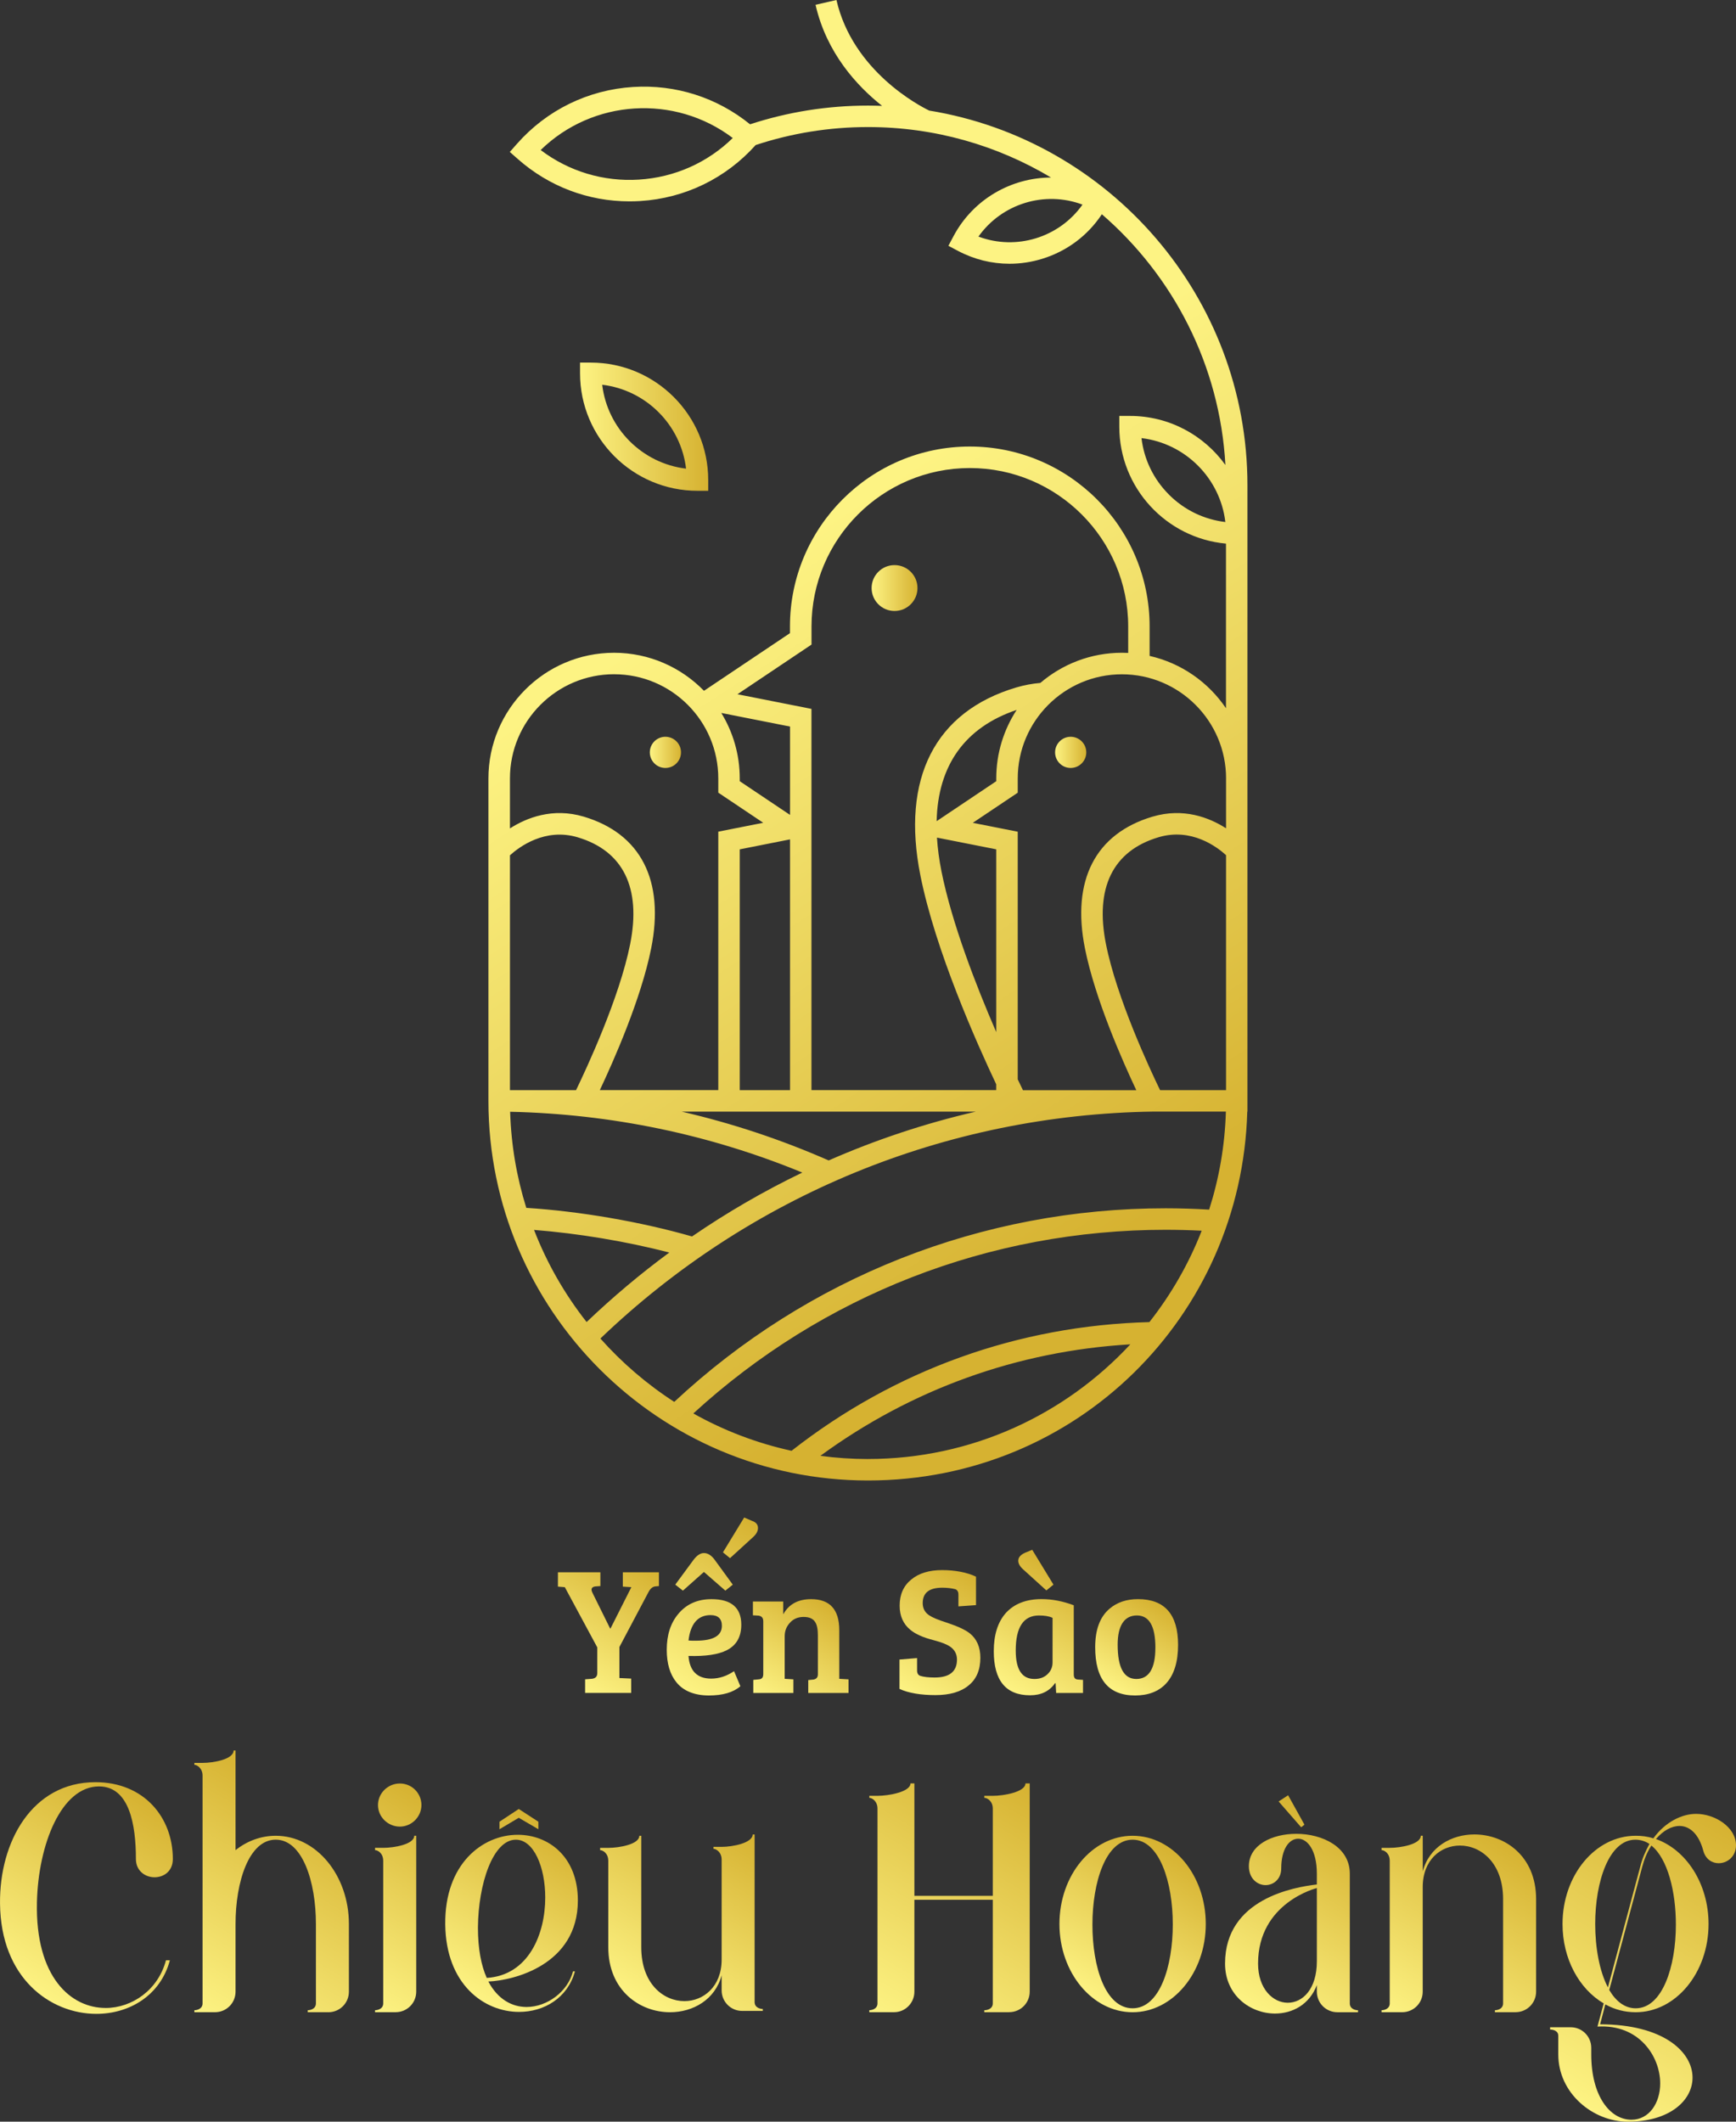 <svg xmlns="http://www.w3.org/2000/svg" xmlns:xlink="http://www.w3.org/1999/xlink" id="Layer_2" data-name="Layer 2" viewBox="0 0 730.52 892.56"><rect x="0" y="0" width="730.52" height="892.56" fill="#333333" stroke="none"/><defs><style>      .cls-1 {        fill: url(#linear-gradient);      }      .cls-1, .cls-2, .cls-3, .cls-4, .cls-5, .cls-6, .cls-7, .cls-8, .cls-9, .cls-10, .cls-11, .cls-12, .cls-13, .cls-14, .cls-15, .cls-16, .cls-17, .cls-18, .cls-19, .cls-20, .cls-21 {        stroke-width: 0px;      }      .cls-2 {        fill: url(#linear-gradient-11);      }      .cls-3 {        fill: url(#linear-gradient-12);      }      .cls-4 {        fill: url(#linear-gradient-13);      }      .cls-5 {        fill: url(#linear-gradient-10);      }      .cls-6 {        fill: url(#linear-gradient-17);      }      .cls-7 {        fill: url(#linear-gradient-16);      }      .cls-8 {        fill: url(#linear-gradient-19);      }      .cls-9 {        fill: url(#linear-gradient-15);      }      .cls-10 {        fill: url(#linear-gradient-21);      }      .cls-11 {        fill: url(#linear-gradient-18);      }      .cls-12 {        fill: url(#linear-gradient-14);      }      .cls-13 {        fill: url(#linear-gradient-20);      }      .cls-14 {        fill: url(#linear-gradient-4);      }      .cls-15 {        fill: url(#linear-gradient-2);      }      .cls-16 {        fill: url(#linear-gradient-3);      }      .cls-17 {        fill: url(#linear-gradient-8);      }      .cls-18 {        fill: url(#linear-gradient-9);      }      .cls-19 {        fill: url(#linear-gradient-7);      }      .cls-20 {        fill: url(#linear-gradient-5);      }      .cls-21 {        fill: url(#linear-gradient-6);      }    </style><linearGradient id="linear-gradient" x1="15.93" y1="838.94" x2="63.05" y2="757.32" gradientUnits="userSpaceOnUse"><stop offset="0" stop-color="#fdf383"></stop><stop offset="1" stop-color="#d6b231"></stop></linearGradient><linearGradient id="linear-gradient-2" x1="82.11" y1="846.69" x2="134.12" y2="756.61" xlink:href="#linear-gradient"></linearGradient><linearGradient id="linear-gradient-3" x1="144.03" y1="838.55" x2="188.9" y2="760.83" xlink:href="#linear-gradient"></linearGradient><linearGradient id="linear-gradient-4" x1="199.45" y1="839.87" x2="238.32" y2="772.56" xlink:href="#linear-gradient"></linearGradient><linearGradient id="linear-gradient-5" x1="268.68" y1="842.98" x2="311.75" y2="768.38" xlink:href="#linear-gradient"></linearGradient><linearGradient id="linear-gradient-6" x1="370.05" y1="848.96" x2="428.59" y2="747.57" xlink:href="#linear-gradient"></linearGradient><linearGradient id="linear-gradient-7" x1="458.77" y1="840.27" x2="494.41" y2="778.54" xlink:href="#linear-gradient"></linearGradient><linearGradient id="linear-gradient-8" x1="529.32" y1="846.25" x2="571.91" y2="772.48" xlink:href="#linear-gradient"></linearGradient><linearGradient id="linear-gradient-9" x1="589.41" y1="851.16" x2="633.36" y2="775.04" xlink:href="#linear-gradient"></linearGradient><linearGradient id="linear-gradient-10" x1="659.28" y1="882.16" x2="725.73" y2="767.06" xlink:href="#linear-gradient"></linearGradient><linearGradient id="linear-gradient-11" x1="238.21" y1="707.57" x2="267.96" y2="656.05" xlink:href="#linear-gradient"></linearGradient><linearGradient id="linear-gradient-12" x1="285.55" y1="709.32" x2="323.43" y2="643.7" xlink:href="#linear-gradient"></linearGradient><linearGradient id="linear-gradient-13" x1="323.62" y1="716.03" x2="347.81" y2="674.14" xlink:href="#linear-gradient"></linearGradient><linearGradient id="linear-gradient-14" x1="380.98" y1="711.95" x2="409.49" y2="662.57" xlink:href="#linear-gradient"></linearGradient><linearGradient id="linear-gradient-15" x1="426.09" y1="711.77" x2="454.06" y2="663.34" xlink:href="#linear-gradient"></linearGradient><linearGradient id="linear-gradient-16" x1="467.95" y1="710.8" x2="488.58" y2="675.07" xlink:href="#linear-gradient"></linearGradient><linearGradient id="linear-gradient-17" x1="307.83" y1="245.08" x2="481.64" y2="513.05" xlink:href="#linear-gradient"></linearGradient><linearGradient id="linear-gradient-18" x1="443.99" y1="316.51" x2="457.12" y2="316.51" xlink:href="#linear-gradient"></linearGradient><linearGradient id="linear-gradient-19" x1="273.45" y1="316.51" x2="286.57" y2="316.51" xlink:href="#linear-gradient"></linearGradient><linearGradient id="linear-gradient-20" x1="366.77" y1="247.37" x2="386.08" y2="247.37" xlink:href="#linear-gradient"></linearGradient><linearGradient id="linear-gradient-21" x1="244.1" y1="179.51" x2="298.02" y2="179.51" xlink:href="#linear-gradient"></linearGradient></defs><g id="Layer_1-2" data-name="Layer 1"><g><g><path class="cls-1" d="M44.41,844.73c11.13,0,22.13-7.56,25.43-20.07h1.65c-3.99,14.85-17.05,22.54-30.93,22.54-19.38,0-40.28-14.98-40.55-46.46-.27-25.84,13.47-51,40.14-51,20.48,0,32.58,14.85,32.58,32.3,0,5.22-3.85,7.7-7.7,7.7s-7.84-2.61-7.84-7.7c0-14.43-2.75-30.52-15.53-30.52-15.81,0-25.57,24.33-26.12,48.8-.69,31.48,14.3,44.4,28.87,44.4Z"></path><path class="cls-15" d="M138.16,846.51h-8.66v-.83c1.1,0,3.44-.55,3.44-2.89v-33.4c0-17.73-5.64-35.47-16.91-35.47s-16.91,17.73-16.91,35.47v28.46c0,4.81-3.85,8.66-8.66,8.66h-8.66v-.83c1.1,0,3.44-.55,3.44-2.89v-95.81c0-3.16-2.34-4.54-3.44-4.54v-.82h3.44c4.67,0,13.06-1.51,13.06-5.22h.82v41.93c4.81-3.85,10.72-6.05,16.91-6.05,17.05,0,30.79,16.63,30.79,37.12v28.46c0,4.81-3.85,8.66-8.66,8.66Z"></path><path class="cls-16" d="M166.48,846.51h-8.66v-.83c1.1,0,3.44-.55,3.44-2.89v-59.93c0-3.3-2.34-4.54-3.44-4.54v-.96h3.44c4.67,0,13.06-1.51,13.06-5.09h.83v65.57c0,4.81-3.85,8.66-8.66,8.66ZM159.06,759.36c0-4.95,4.12-9.07,9.21-9.07s9.07,4.12,9.07,9.07-4.12,9.07-9.07,9.07-9.21-3.99-9.21-9.07Z"></path><path class="cls-14" d="M221.6,844.31c8.66,0,17.32-6.46,19.52-14.98h.82c-3.02,11.13-12.92,17.05-23.51,17.05-14.71,0-30.79-11.55-31.07-36.84-.27-25.43,15.67-37.67,30.52-37.67,13.06,0,25.29,9.35,25.29,27.63,0,27.22-27.22,33.68-37.67,34.09,3.99,7.56,10.04,10.72,16.08,10.72ZM204.83,832.08c17.6-1.1,24.61-18.42,24.61-33.82,0-12.78-4.81-24.33-12.37-24.33-9.62,0-15.81,18.56-15.95,36.98,0,8.93,1.37,15.95,3.71,21.17ZM210.19,769.53v-3.16l8.11-5.36,8.25,5.36v3.16l-8.25-4.81-8.11,4.81Z"></path><path class="cls-20" d="M320.99,845.14v.83h-8.66c-4.81,0-8.66-3.85-8.66-8.66v-6.32c-2.75,10.31-12.1,15.53-21.72,15.53-12.65,0-25.98-9.07-25.98-27.36v-36.29c0-3.3-2.34-4.54-3.44-4.54v-.96h3.44c4.67,0,13.06-1.51,13.06-5.09h.82v46.88c0,15.4,9.35,22.68,18.15,22.68,7.97,0,15.67-6.05,15.67-17.46v-42.07c0-3.16-2.34-4.54-3.44-4.54v-.82h3.44c4.67,0,13.06-1.65,13.06-5.22h.82v70.52c0,2.34,2.34,2.89,3.44,2.89Z"></path><path class="cls-21" d="M424.65,846.51h-10.45v-.83c1.24,0,3.57-.55,3.57-2.89v-43.58h-32.99v38.63c0,4.81-3.85,8.66-8.52,8.66h-10.45v-.83c1.1,0,3.44-.55,3.44-2.89v-81.93c0-3.16-2.34-4.54-3.44-4.54v-.83h3.44c4.67,0,13.88-1.65,13.88-5.22h1.65v47.29h32.99v-36.7c0-3.16-2.34-4.54-3.57-4.54v-.83h3.57c4.67,0,13.75-1.65,13.75-5.22h1.79v87.57c0,4.81-3.85,8.66-8.66,8.66Z"></path><path class="cls-19" d="M507.4,809.4c0,20.48-13.88,37.12-30.79,37.12s-30.79-16.63-30.79-37.12,13.75-37.12,30.79-37.12,30.79,16.63,30.79,37.12ZM493.52,809.53c0-17.73-5.64-35.6-16.91-35.6s-16.91,17.87-16.91,35.74,5.5,35.19,16.91,35.19,16.91-17.6,16.91-35.33Z"></path><path class="cls-17" d="M571.46,845.69v.83h-8.66c-4.81,0-8.66-3.85-8.66-8.66v-2.75c-3.16,8.25-10.31,11.96-17.6,11.96-10.31,0-21.03-7.56-21.03-21.03,0-27.36,29.28-32.17,38.63-33.27v-4.54c0-9.9-3.99-14.71-7.84-14.71s-7.15,4.4-7.15,12.51c0,4.54-3.3,7.01-6.6,7.01s-7.01-2.61-7.01-7.97c0-8.94,9.76-13.61,19.93-13.61,11,0,22.54,5.5,22.54,16.77v54.57c0,2.34,2.34,2.89,3.44,2.89ZM529.4,826.03c0,10.72,6.32,16.5,12.51,16.5s12.23-5.64,12.23-17.46v-30.79s-24.74,6.05-24.74,31.75ZM538.06,757.85l3.99-2.61,6.87,12.37-1.38,1.1-9.49-10.86Z"></path><path class="cls-18" d="M637.73,846.51h-8.66v-.83c1.1,0,3.44-.55,3.44-2.89v-43.85c0-15.26-9.35-22.54-18.15-22.54-8.11,0-15.67,6.05-15.67,17.46v43.99c0,4.81-3.85,8.66-8.66,8.66h-8.66v-.83c1.1,0,3.44-.55,3.44-2.89v-59.93c0-3.3-2.34-4.54-3.44-4.54v-.96h3.44c4.67,0,13.06-1.51,13.06-5.09h.83v14.98c2.75-10.31,12.1-15.53,21.72-15.53,12.65,0,25.98,8.94,25.98,27.22v38.9c0,4.81-3.85,8.66-8.66,8.66Z"></path><path class="cls-5" d="M730.52,776.27c0,4.81-3.71,7.56-7.29,7.56-2.75,0-5.5-1.65-6.46-5.22-1.92-7.15-5.77-10.45-10.03-10.45-3.3,0-6.87,1.92-9.9,5.5,12.79,4.54,22.13,18.83,22.13,35.74,0,20.48-13.75,37.12-30.66,37.12-4.54,0-8.8-1.1-12.78-3.3l-2.2,8.38c26.53,0,38.9,11.55,38.9,22.41,0,9.62-9.62,18.56-27.22,18.56-14.71,0-29.28-11.96-29.28-28.32v-7.84c0-2.2-2.34-2.61-3.44-2.61v-.96h8.66c4.81,0,8.66,3.85,8.66,8.66v2.75c0,17.46,7.84,27.49,16.91,27.49,7.56,0,12.1-7.15,12.1-15.26,0-11.41-8.93-25.02-26.39-23.92l2.61-9.76c-10.31-6.05-17.32-18.7-17.32-33.4,0-20.48,13.75-37.12,30.79-37.12,2.47,0,4.95.27,7.42,1.1,5.09-7.01,12.1-10.31,18.01-10.31,7.97,0,16.77,5.64,16.77,13.2ZM671.27,809.4c0,9.9,1.79,19.93,5.36,26.67l13.61-50.86c.82-3.3,2.2-6.46,3.85-9.49-1.65-1.1-3.71-1.79-5.91-1.79-11.13,0-16.91,17.73-16.91,35.47ZM705.22,809.67c0-13.88-3.44-27.77-10.31-33.27-1.79,2.75-3.02,5.77-3.85,8.93l-13.88,51.83c2.75,4.67,6.46,7.7,11.13,7.7,11.27,0,16.91-17.6,16.91-35.19Z"></path></g><g><path class="cls-2" d="M251.34,693.04l-13.66-25.34-2.9-.23v-6.03h17.86v5.8l-2.14.15c-1.6.23-1.98,1.14-1.15,2.75l7.4,14.96h.15l8.78-17.4-3.59-.23v-6.03h15.19v5.8l-1.6.15c-1.15.15-2.06.99-2.82,2.44l-12.21,23.05v13.05l4.96.23v6.03h-19.39v-5.72l2.98-.23c1.45-.23,2.14-.99,2.14-2.37v-10.84Z"></path><path class="cls-3" d="M311.94,683.5c0,5.11-2.06,8.7-6.18,10.76-3.51,1.76-8.85,2.59-16.03,2.37.46,6.33,3.66,9.54,9.54,9.54,3.36,0,6.56-1.07,9.62-3.13l2.67,6.33c-2.98,2.6-7.4,3.89-13.28,3.89s-10.69-1.83-13.66-5.57c-2.67-3.28-4.05-7.86-4.05-13.66,0-6.18,1.6-11.22,4.88-15.11,3.43-4.12,8.09-6.18,13.97-6.18,8.32,0,12.52,3.59,12.52,10.76ZM284.16,666.63l7.71-10.46c1.45-1.91,2.9-2.82,4.35-2.82,1.53,0,2.98.84,4.35,2.6l7.79,10.69-3.13,2.52-9.01-7.86-8.85,7.86-3.21-2.52ZM299.04,679.45c-5.34,0-8.47,3.59-9.31,10.69.76.08,1.76.08,3.05.08,7.33,0,10.99-2.06,10.99-6.26,0-2.98-1.6-4.5-4.73-4.5ZM313.16,638.39l3.36,1.45c1.6.53,2.44,1.53,2.44,2.98,0,1.3-.69,2.6-2.14,3.89l-9.62,8.78-2.98-2.44,8.93-14.65Z"></path><path class="cls-4" d="M321.18,681.97c0-1.3-.61-2.06-1.91-2.29l-2.44-.15v-5.8h12.75v5.27h.08c2.37-4.2,6.26-6.26,11.68-6.26,7.86,0,11.83,4.35,11.83,13.05v20.46l3.89.23v5.72h-16.94v-5.42l2.29-.23c1.14-.23,1.76-.92,1.76-2.21v-16.41c0-2.52-.38-4.43-1.15-5.57-.92-1.45-2.52-2.14-4.88-2.14s-4.35.84-5.8,2.52c-1.45,1.6-2.14,3.43-2.14,5.65v17.86l3.66.23v5.72h-16.87v-5.5l2.37-.23c1.22-.08,1.83-.76,1.83-2.21v-22.29Z"></path><path class="cls-12" d="M402.7,698.15c0-2.21-.92-4.04-2.75-5.34-1.37-.99-3.66-1.91-6.87-2.75-4.5-1.14-7.79-2.59-9.92-4.35-3.05-2.44-4.58-5.88-4.58-10.23,0-4.66,1.6-8.32,4.88-10.99,3.21-2.67,7.56-3.97,12.98-3.97s10.38.92,14.27,2.75v11.98l-7.4.53v-4.96c0-1.22-.46-1.98-1.37-2.29-1.53-.38-3.36-.61-5.42-.61-5.5,0-8.24,2.14-8.24,6.49,0,2.21.92,3.97,2.82,5.19,1.22.84,3.59,1.83,7.17,2.98,4.66,1.53,7.94,3.05,9.77,4.5,2.98,2.37,4.5,5.8,4.5,10.3,0,5.04-1.6,8.93-4.88,11.6-3.28,2.75-7.94,4.12-14.04,4.12s-11.3-.84-15.11-2.6v-12.36l7.4-.61v5.19c0,1.22.46,1.98,1.37,2.29,1.45.46,3.51.69,6.03.69,6.26,0,9.39-2.52,9.39-7.56Z"></path><path class="cls-9" d="M451.85,704.41c0,1.37.53,2.06,1.68,2.14l2.21.15v5.5h-11.3l-.23-4.05-.23-.08c-2.37,3.43-5.88,5.11-10.53,5.11-10.15,0-15.26-6.18-15.26-18.55,0-6.87,1.68-12.21,5.04-16.03,3.51-3.89,8.55-5.88,15.11-5.88,4.35,0,8.85.84,13.51,2.6v29.08ZM442.92,680.6c-1.45-.69-3.36-.99-5.72-.99-6.49,0-9.77,4.88-9.77,14.73,0,8.01,2.59,11.98,7.86,11.98,2.37,0,4.2-.69,5.65-2.14,1.3-1.3,1.98-2.9,1.98-4.81v-18.78ZM443.3,666.63l-2.98,2.44-9.77-8.85c-1.37-1.22-2.06-2.44-2.06-3.66,0-1.37.99-2.52,2.9-3.36l2.98-1.22,8.93,14.65Z"></path><path class="cls-7" d="M466.89,676.78c3.13-2.67,7.1-4.05,11.98-4.05,11.22,0,16.87,6.41,16.87,19.23,0,7.17-1.68,12.59-5.04,16.26-3.13,3.36-7.48,5.04-13.05,5.04-11.22,0-16.79-6.79-16.79-20.3,0-7.33,1.98-12.75,6.03-16.18ZM486.2,693.19c0-9.08-2.6-13.59-7.79-13.59s-8.09,4.12-8.09,12.29c0,9.62,2.6,14.43,7.86,14.43s8.01-4.35,8.01-13.13Z"></path></g><g><path class="cls-6" d="M390.99,46.5c-3.85-1.86-32.12-16.46-39.01-46.5l-8.8,2.02c4.64,20.23,17.34,34.07,28.01,42.52-1.97-.07-3.94-.12-5.92-.12-16.99,0-33.66,2.65-49.64,7.87-13.89-11.25-31.22-16.82-49.19-15.7-18.97,1.19-36.34,9.69-48.92,23.94l-2.99,3.39,3.39,2.99c13.11,11.57,29.65,17.8,46.98,17.8,1.51,0,3.02-.05,4.54-.14,18.79-1.18,36.01-9.54,48.55-23.55,15.2-5.02,31.08-7.57,47.27-7.57,28.13,0,54.47,7.75,77.02,21.23-16.64.05-32.74,9.04-41.07,24.74l-2.12,3.99,3.99,2.11c6.81,3.61,14.24,5.44,21.74,5.44,4.59,0,9.21-.69,13.73-2.08,10.41-3.2,19.19-9.78,25.12-18.75,29.97,25.92,49.65,63.43,51.99,105.49-8.98-12.49-23.62-20.64-40.13-20.64h-4.52v4.52c0,25.72,19.76,46.9,44.89,49.19v69.26c-7.41-10.97-18.83-19-32.14-22.02v-12.41c0-41.72-33.94-75.67-75.67-75.67s-75.67,33.94-75.67,75.67v2.84l-36.18,24.25c-9.61-9.86-23.02-16-37.84-16-29.15,0-52.87,23.72-52.87,52.87v135.6h0v.04c0,88.06,71.64,159.7,159.7,159.7s157.23-69.2,159.63-155.18h.07V204.12c0-79.3-58.1-145.27-133.97-157.61ZM268.87,75.56c-14.96.94-29.5-3.46-41.35-12.44,21.91-21.38,56.41-23.54,80.83-5.06-10.63,10.39-24.48,16.56-39.48,17.5ZM411.74,99.53c9.81-13.86,27.89-19.42,43.78-13.45-9.8,13.86-27.88,19.42-43.78,13.45ZM291.19,520.16c-21.52-6.18-47.16-10.6-69.72-12.03-4.02-12.83-6.38-26.39-6.8-40.42,42.6.93,83.9,9.52,122.95,25.57-16.09,7.74-31.6,16.72-46.42,26.89ZM281.65,526.92c-12.14,8.93-23.75,18.7-34.8,29.24-9.18-11.66-16.68-24.69-22.12-38.75,18.53,1.44,38.85,4.83,56.93,9.51ZM214.59,458.61v-98.8c3.95-3.58,14.79-11.65,28.47-7.58,19.2,5.72,26.85,21.27,22.11,44.98-4.57,22.84-18.56,52.72-22.77,61.41h-27.8ZM348.71,488.18c-20.05-8.8-40.7-15.65-61.83-20.53h123.73c-21.28,4.91-41.99,11.8-61.9,20.53ZM303.52,299.93l28.93,5.72v37.17l-21.16-14.18v-1.16c0-10.09-2.85-19.53-7.77-27.56ZM332.45,353.12v105.5h-21.16v-101.31l21.16-4.19ZM419.22,434.19c-8.37-19.3-18.65-45.66-23.05-67.65-.99-4.96-1.61-9.68-1.89-14.17l24.94,4.93v76.89ZM488.17,458.61c-4.22-8.69-18.21-38.57-22.77-61.41-4.74-23.71,2.9-39.26,22.11-44.98,13.74-4.11,24.51,3.97,28.42,7.53v98.86h-27.76ZM515.93,327.49v20.96c-6.98-4.47-17.88-8.79-31-4.88-24.02,7.15-34.1,26.83-28.38,55.41,4.27,21.36,15.92,47.6,21.61,59.64h-47.7c-.56-1.15-1.3-2.68-2.19-4.54v-104.19l-18.91-3.74,18.91-12.67v-5.98c0-24.17,19.66-43.83,43.83-43.83s43.84,19.66,43.84,43.83ZM394.14,345.46c.53-23.5,11.94-39.49,33.68-46.81-5.42,8.3-8.59,18.2-8.59,28.83v1.16l-25.09,16.82ZM341.49,271.19v-7.66c0-36.74,29.89-66.63,66.63-66.63s66.63,29.89,66.63,66.63v11.15c-.88-.04-1.77-.07-2.66-.07-13.08,0-25.06,4.79-34.31,12.69-3.4.29-6.82.92-10.18,1.92-34.14,10.17-48.45,38.25-40.29,79.08,6.31,31.56,23.68,70.49,31.9,87.84v2.46h-77.74v-160.38l-31.15-6.16,31.15-20.88ZM258.43,283.65c24.17,0,43.83,19.66,43.83,43.83v5.98l18.91,12.67-18.91,3.74v108.73h-49.85c5.68-12.03,17.34-38.27,21.61-59.64,5.72-28.58-4.37-48.26-28.38-55.41-13.1-3.9-24.07.49-31.05,4.95v-21.03c0-24.17,19.66-43.83,43.84-43.83ZM483.66,556.19c-55.19,1.44-107.16,20.13-150.57,54.14-14.69-3.21-28.58-8.56-41.33-15.71,54.4-49.86,124.72-77.26,198.74-77.26,5.05,0,10.13.13,15.18.39-5.44,13.94-12.9,26.87-22.02,38.45ZM365.26,613.79c-6.79,0-13.48-.46-20.04-1.34,38.29-28.03,83-44.11,130.43-46.9-27.53,29.65-66.83,48.23-110.39,48.23ZM508.82,508.87c-6.08-.36-12.23-.56-18.32-.56-77.17,0-150.45,28.9-206.77,81.44-11.53-7.45-21.99-16.43-31.08-26.65,62.97-60.31,145.42-94.18,232.69-95.47h30.52c-.42,14.33-2.87,28.16-7.04,41.23ZM491.89,208.06c-6.48-6.48-10.49-14.78-11.54-23.75,18.44,2.19,33.1,16.86,35.29,35.3-8.97-1.06-17.27-5.06-23.75-11.54Z"></path><path class="cls-11" d="M450.55,309.95c-3.62,0-6.56,2.94-6.56,6.56s2.94,6.56,6.56,6.56,6.56-2.94,6.56-6.56-2.94-6.56-6.56-6.56Z"></path><path class="cls-8" d="M280.01,323.07c3.62,0,6.56-2.94,6.56-6.56s-2.94-6.56-6.56-6.56-6.56,2.94-6.56,6.56,2.94,6.56,6.56,6.56Z"></path><path class="cls-13" d="M376.43,257.03c5.33,0,9.65-4.32,9.65-9.65s-4.32-9.65-9.65-9.65-9.65,4.32-9.65,9.65,4.32,9.65,9.65,9.65Z"></path><path class="cls-10" d="M293.5,206.47h4.52v-4.52c0-27.24-22.16-49.41-49.41-49.41h-4.52v4.52c0,27.24,22.16,49.41,49.41,49.41ZM288.7,197.15c-18.43-2.19-33.1-16.86-35.29-35.29,18.43,2.19,33.1,16.86,35.29,35.29Z"></path></g></g></g></svg>